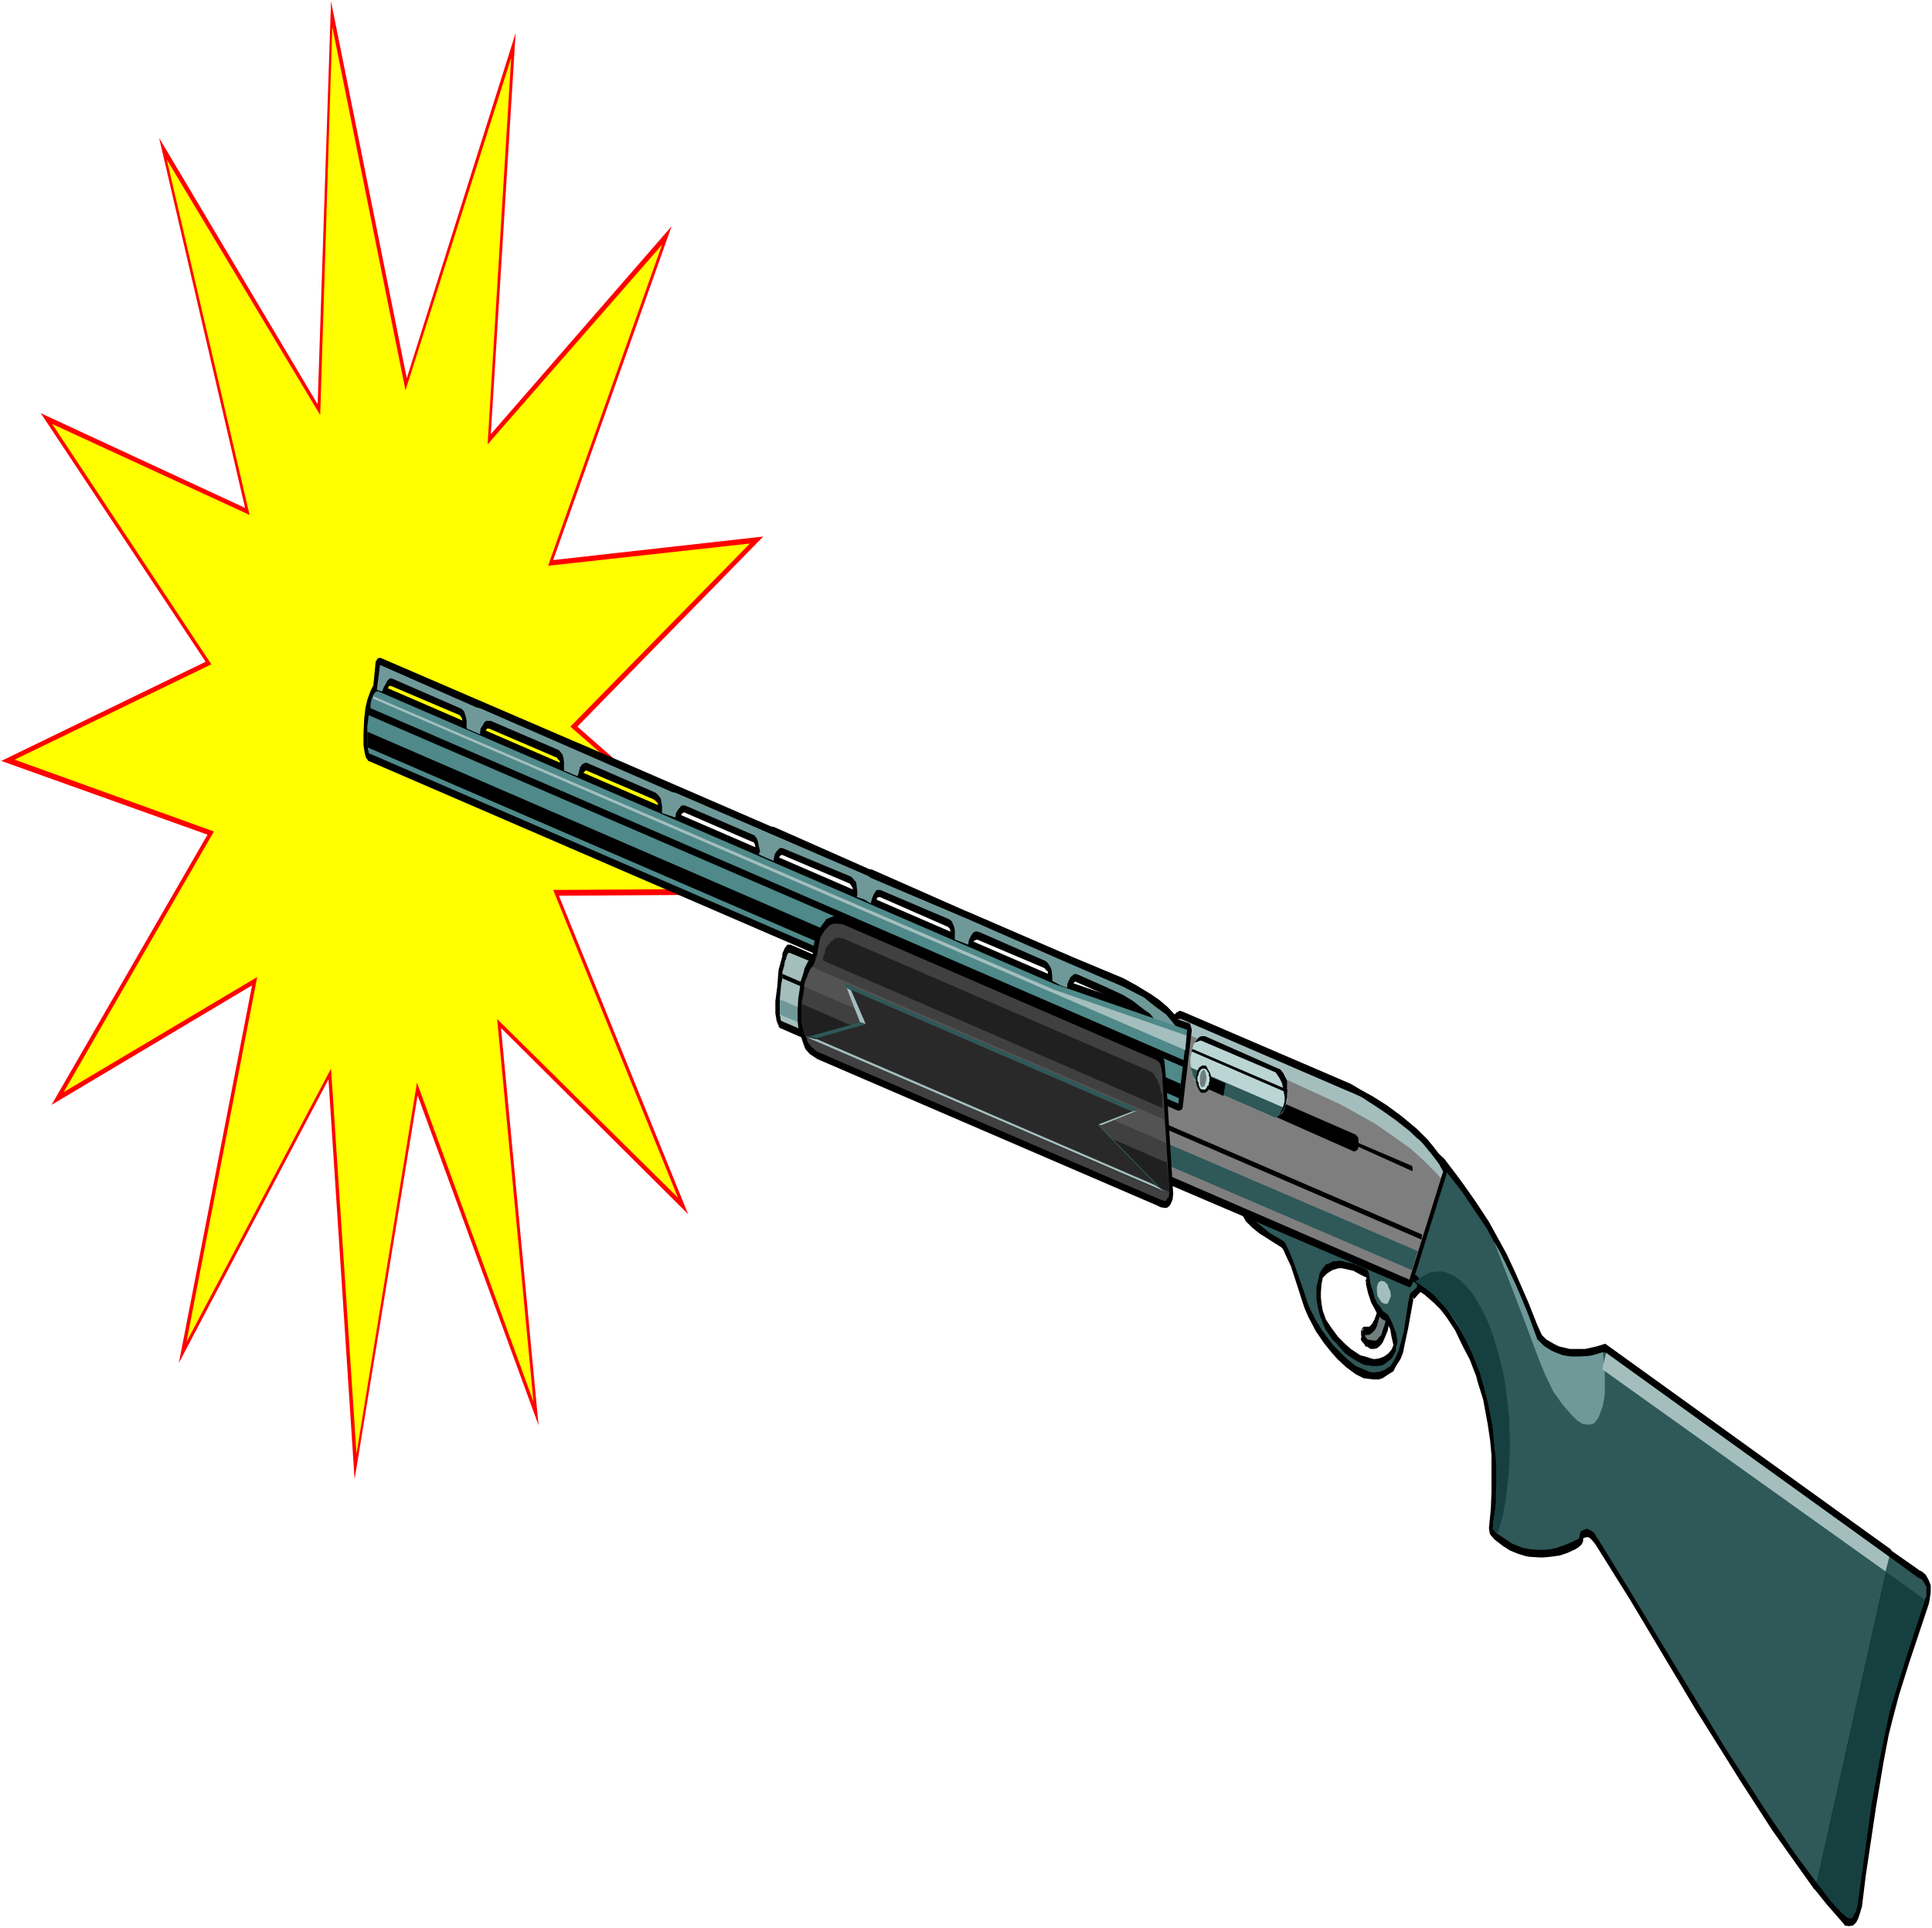 <?xml version="1.0" encoding="UTF-8" standalone="no"?>
<svg
   version="1.0"
   width="129.852mm"
   height="129.597mm"
   id="svg54"
   sodipodi:docname="Rifle 17.wmf"
   xmlns:inkscape="http://www.inkscape.org/namespaces/inkscape"
   xmlns:sodipodi="http://sodipodi.sourceforge.net/DTD/sodipodi-0.dtd"
   xmlns="http://www.w3.org/2000/svg"
   xmlns:svg="http://www.w3.org/2000/svg">
  <rect width="100%" height="100%" fill="#333333" stroke="none"/>
  <sodipodi:namedview
     id="namedview54"
     pagecolor="#ffffff"
     bordercolor="#000000"
     borderopacity="0.25"
     inkscape:showpageshadow="2"
     inkscape:pageopacity="0.0"
     inkscape:pagecheckerboard="0"
     inkscape:deskcolor="#d1d1d1"
     inkscape:document-units="mm" />
  <defs
     id="defs1">
    <pattern
       id="WMFhbasepattern"
       patternUnits="userSpaceOnUse"
       width="6"
       height="6"
       x="0"
       y="0" />
  </defs>
  <path
     style="fill:#ffffff;fill-opacity:1;fill-rule:evenodd;stroke:none"
     d="M 0,489.816 H 490.779 V 0 H 0 Z"
     id="path1" />
  <path
     style="fill:#ff0000;fill-opacity:1;fill-rule:evenodd;stroke:none"
     d="m 103.33,96.09 27.652,-87.692 -6.307,101.904 45.925,-52.809 -30.077,84.785 53.363,-5.975 -47.218,48.287 48.512,42.635 -53.201,0.323 32.826,80.909 L 127.263,261.138 136.804,362.073 106.079,278.257 90.07,375.8 83.44,274.219 45.439,346.246 64.036,250.318 13.098,280.679 52.716,212.043 0.323,193.31 52.231,168.117 10.349,104.972 62.257,129.035 40.427,35.045 80.691,102.711 84.087,0.323 Z"
     id="path2" />
  <path
     style="fill:#ffff00;fill-opacity:1;fill-rule:evenodd;stroke:none"
     d="m 84.411,6.783 18.596,92.375 26.843,-84.462 -5.983,98.189 44.308,-50.71 -28.945,81.555 51.261,-5.652 -45.601,46.511 47.057,41.181 -51.423,0.323 31.694,78.164 -45.925,-45.38 9.217,97.22 -29.592,-81.071 L 90.556,369.34 84.087,271.474 47.38,340.917 65.329,248.218 16.171,277.449 54.333,211.236 3.719,192.987 53.687,168.763 13.26,107.717 63.389,130.811 42.367,40.535 81.338,105.457 Z"
     id="path3" />
  <path
     style="fill:#000000;fill-opacity:1;fill-rule:evenodd;stroke:none"
     d="m 489.97,407.453 -5.013,15.019 -2.587,8.236 -1.617,6.137 -0.97,3.876 -1.294,6.783 -1.94,11.628 -2.587,17.28 -0.97,7.913 -0.485,1.615 -0.485,1.453 -0.485,0.969 -0.809,0.807 h -0.162 l -0.809,0.162 -1.132,-0.162 -0.323,-0.484 -4.366,-5.006 -3.234,-4.037 -0.162,-0.646 v -1.292 l 18.435,-83.493 0.485,-0.646 h 0.323 0.162 l 7.6,5.329 h -0.162 l 0.809,0.323 0.97,0.807 0.809,1.453 0.485,1.292 v 1.776 l -0.323,2.099 z"
     id="path4" />
  <path
     style="fill:#000000;fill-opacity:1;fill-rule:evenodd;stroke:none"
     d="m 214.261,247.895 -1.94,17.926 -0.485,0.807 -0.323,0.161 h -0.485 l -12.937,-5.652 -0.323,-0.323 -0.323,-0.969 v -0.807 0.807 l 0.323,0.807 0.323,0.323 0.162,0.161 -0.162,-0.161 -0.485,-0.807 -0.323,-0.807 -0.323,-1.938 v -3.068 l 0.485,-3.714 0.323,-4.199 0.97,-3.553 v -0.646 l 0.647,-1.453 0.647,-0.807 h 0.485 0.323 l 12.937,5.652 0.323,0.646 0.162,0.484 0.162,0.646 z"
     id="path5" />
  <path
     style="fill:#a4bebe;fill-opacity:1;fill-rule:evenodd;stroke:none"
     d="m 200.678,242.082 h -0.162 -0.323 v 0.162 l -0.162,0.161 -0.162,0.484 -0.162,0.323 v 0.323 l -0.323,0.646 -0.162,1.13 -0.485,1.615 v 1.453 l -0.323,1.938 -0.162,1.776 -0.162,1.615 v 1.292 1.453 0.484 0.646 0.484 l 0.162,0.323 v 0.484 0.161 l 0.162,0.162 v 0.161 l 12.937,5.491 2.102,-17.442 z"
     id="path6" />
  <path
     style="fill:#6f9999;fill-opacity:1;fill-rule:evenodd;stroke:none"
     d="m 198.09,257.747 13.422,5.652 0.323,-3.553 -13.745,-5.975 v 0.323 0.807 0.484 0.484 0.646 0.323 0.484 z"
     id="path7" />
  <path
     style="fill:#000000;fill-opacity:1;fill-rule:evenodd;stroke:none"
     d="m 198.737,248.541 13.745,5.975 0.162,-1.13 -13.907,-5.975 v 0.162 0.323 0.161 0.162 0.161 z"
     id="path8" />
  <path
     style="fill:#000000;fill-opacity:1;fill-rule:evenodd;stroke:none"
     d="m 480.753,396.148 -18.435,83.17 -0.323,0.646 -0.485,0.162 h -0.162 l -0.485,-0.162 -5.175,-7.267 -5.498,-7.752 -8.247,-12.758 -11.319,-18.087 -16.494,-27.616 -8.894,-14.212 -0.647,-0.807 -0.809,-0.807 -0.485,-0.161 H 403.134 l -0.647,0.161 -0.323,0.162 v -0.323 0.969 l -0.323,0.807 -0.647,0.646 -0.97,0.646 -2.102,0.969 -1.94,0.646 -2.426,0.323 -1.617,0.161 h -0.97 l -2.587,-0.161 -0.97,-0.162 -2.102,-0.646 -1.94,-0.807 -1.779,-1.13 -2.102,-1.615 -1.132,-1.292 -0.162,-0.484 -0.162,-1.13 0.485,-5.006 0.162,-4.199 v -5.652 -3.714 l -0.323,-3.553 -0.647,-4.36 -1.132,-6.137 -1.455,-4.683 -0.323,-1.292 -1.617,-4.199 -1.94,-3.714 -1.779,-3.714 -2.102,-3.23 -1.617,-2.099 -1.779,-1.776 -2.426,-2.099 -1.779,-1.13 -1.94,-0.807 -0.97,-0.484 -0.323,-0.323 -0.162,-0.969 v -0.969 l 6.145,-32.138 0.162,-0.646 0.485,-0.323 0.323,0.161 0.97,1.13 2.264,2.099 3.072,4.037 1.779,2.422 3.072,4.36 3.396,5.168 4.528,8.236 2.102,4.522 3.396,7.752 2.102,5.329 1.294,2.907 -0.485,-0.484 1.617,1.615 1.94,1.13 1.294,0.646 2.749,0.646 h 2.426 1.455 l 2.911,-0.646 2.102,-0.646 h 0.162 l 72.444,52.163 0.485,0.969 0.162,0.969 z"
     id="path9" />
  <path
     style="fill:#2f5858;fill-opacity:1;fill-rule:evenodd;stroke:none"
     d="m 407.662,343.501 -1.94,0.484 -1.94,0.484 -2.587,0.162 h -1.294 -1.294 l -1.455,-0.323 -1.294,-0.484 -2.102,-0.807 -1.455,-0.969 -1.132,-1.13 -0.647,-0.646 -1.94,-5.491 -2.102,-5.168 -2.102,-4.683 -3.396,-6.621 -3.234,-6.137 -4.366,-6.46 -1.94,-2.907 -3.558,-4.522 -1.294,-1.776 -3.072,-3.391 -5.983,31.815 2.426,0.969 2.102,1.292 2.264,1.776 1.94,2.261 1.132,1.13 3.072,4.683 1.94,3.391 1.779,3.876 1.617,4.037 1.294,4.36 0.647,2.422 0.97,4.845 0.485,2.422 0.485,5.491 0.323,2.584 0.162,5.814 -0.162,2.907 v 3.068 l -0.485,3.068 -0.323,3.068 0.97,1.13 1.94,1.292 1.94,1.292 1.94,0.807 0.809,0.323 1.94,0.323 1.779,0.162 h 1.617 l 1.779,-0.162 1.455,-0.323 2.749,-0.969 2.426,-1.13 0.647,-0.323 v -0.323 l 0.162,-0.807 0.162,-0.646 0.647,-0.323 0.809,-0.323 h 0.162 l 1.132,0.484 0.809,0.646 0.485,0.969 0.485,0.646 6.953,11.305 9.864,16.311 15.2,25.032 10.026,15.504 7.762,11.466 5.66,7.59 18.435,-82.847 z"
     id="path10" />
  <path
     style="fill:#000000;fill-opacity:1;fill-rule:evenodd;stroke:none"
     d="m 353.328,334.296 -0.485,1.938 -0.323,1.776 -0.647,1.615 -0.647,1.453 -0.647,0.807 -0.809,0.646 -0.809,0.161 h -0.647 l -0.485,-0.161 -0.323,-0.323 -0.647,-0.161 -0.323,-0.646 -0.485,-0.484 -0.323,-0.484 v -0.969 l 0.162,-0.969 0.162,-0.807 0.647,-0.161 0.485,0.161 -0.485,-0.161 h -0.162 l -0.485,0.484 -0.323,1.13 v 0.646 h 0.162 l -0.162,-0.646 v -0.969 l 0.162,-0.484 0.485,-0.646 h 0.485 0.647 0.323 l 0.647,-0.646 0.647,-1.13 0.647,-1.776 0.162,-1.615 0.162,-2.261 -0.162,-1.13 -0.162,-0.807 -0.485,-0.969 -0.162,-0.646 v -0.969 l 0.323,-0.807 0.323,-0.484 h 0.323 0.162 l 1.455,0.484 1.132,0.807 0.647,0.807 0.485,0.807 0.162,1.292 v 1.453 l -0.162,1.776 -0.485,1.615 -0.162,1.13 z"
     id="path11" />
  <path
     style="fill:#717e7e;fill-opacity:1;fill-rule:evenodd;stroke:none"
     d="m 350.094,325.575 0.647,1.13 0.162,1.615 0.162,2.099 -0.323,2.584 -0.485,2.099 -0.485,1.776 -0.485,0.969 -0.97,0.969 -0.647,0.323 h -0.97 l 0.162,0.323 h -0.162 l 0.647,0.807 0.809,0.162 0.97,0.161 0.647,-0.161 0.485,-0.646 0.647,-0.646 0.323,-1.13 0.647,-1.938 0.485,-3.068 0.809,-2.745 0.162,-1.453 -0.162,-0.969 -0.647,-0.807 -0.809,-0.646 -0.647,-0.323 z"
     id="path12" />
  <path
     style="fill:#000000;fill-opacity:1;fill-rule:evenodd;stroke:none"
     d="m 359.15,329.451 -1.455,8.075 -0.809,3.714 -0.485,2.422 -0.647,1.615 -1.132,1.776 -0.647,1.292 -1.294,0.807 -1.455,0.969 -0.97,0.323 h -1.294 l -1.294,-0.161 -1.294,-0.162 -1.94,-0.969 -2.426,-1.776 -2.264,-2.099 -1.294,-1.453 -2.102,-2.584 -2.102,-3.068 -1.94,-3.714 -0.97,-2.261 -3.396,-10.497 -1.294,-2.745 -0.647,-1.453 -0.323,-0.484 -0.97,-0.646 -1.294,-0.807 -3.558,-2.261 -1.779,-1.453 -1.617,-1.615 -0.809,-1.453 -0.647,-0.969 v -0.484 l 0.323,-1.13 0.162,-0.323 0.323,-0.484 h 0.485 l 0.97,0.323 31.209,13.566 -1.294,5.329 -1.94,-0.969 -1.455,-0.807 -1.455,-0.323 -1.455,-0.323 h -0.809 l -1.617,0.484 -1.294,0.807 -1.132,1.13 -0.323,1.615 -0.162,2.099 v 1.292 l 0.162,1.615 0.323,1.776 0.809,2.261 1.294,1.938 1.779,2.422 1.779,1.776 1.455,1.292 2.426,1.615 1.294,0.323 1.455,0.484 0.809,0.162 1.132,-0.162 1.294,-0.484 1.132,-0.807 0.809,-0.969 0.485,-1.13 -0.485,-2.099 -0.323,-1.938 -0.809,-1.615 -0.162,-0.323 h 0.162 l -1.294,-0.646 -1.132,-1.13 -0.809,-1.615 -0.809,-1.453 -0.809,-2.422 -0.647,-2.907 v 0.323 h 0.323 l -0.323,-0.484 0.323,-0.807 1.294,-5.006 0.323,-0.323 10.511,4.522 0.647,0.323 0.647,0.807 0.323,0.646 v 0.807 1.13 l -0.162,0.807 -0.647,0.646 -0.809,0.969 -0.485,0.162 h -0.162 0.162 z"
     id="path13" />
  <path
     style="fill:#2f5858;fill-opacity:1;fill-rule:evenodd;stroke:none"
     d="m 358.18,325.09 -10.511,-4.36 -0.162,2.099 0.162,0.323 0.485,3.068 0.809,2.422 0.162,0.969 0.809,1.615 0.809,0.969 0.485,0.807 1.294,0.969 0.323,0.484 0.809,1.615 0.97,2.584 0.323,1.776 v 0.969 l -0.323,0.807 v 0.969 l -0.97,1.776 -0.485,0.484 -1.294,0.969 -0.809,0.484 -1.294,0.162 h -0.97 l -2.264,-0.323 -1.617,-0.807 -1.617,-0.969 -1.779,-1.292 -1.94,-2.261 -1.132,-1.13 -1.779,-2.584 -0.647,-1.615 -0.809,-2.099 -0.485,-2.099 -0.323,-1.938 v -1.938 -0.969 l 0.485,-1.938 0.323,-1.615 0.809,-1.292 0.809,-0.969 0.97,-0.323 0.809,-0.484 h 0.97 l 0.647,-0.161 0.809,0.161 2.749,0.646 2.749,1.13 0.809,0.484 0.162,0.161 0.162,-2.099 -31.209,-13.243 h -0.162 -0.323 l 0.323,0.323 2.587,2.422 3.719,3.068 2.264,1.292 0.809,0.484 0.647,0.484 1.132,2.261 1.294,3.23 2.587,7.429 1.132,3.391 1.617,3.23 1.779,2.907 2.264,3.068 0.809,0.969 2.426,2.422 1.617,1.453 1.455,1.13 1.94,0.807 1.455,0.646 0.97,0.161 1.455,-0.161 0.647,-0.162 0.809,-0.323 1.455,-0.969 0.485,-0.646 0.97,-1.776 0.647,-1.453 1.294,-4.683 1.132,-7.429 0.485,-2.261 0.162,-0.323 1.617,-1.453 v -0.323 -0.484 l -1.294,-0.807 z"
     id="path14" />
  <path
     style="fill:#000000;fill-opacity:1;fill-rule:evenodd;stroke:none"
     d="m 290.101,296.021 2.264,-21.479 0.97,-4.522 1.455,-4.845 0.97,-2.745 1.617,-3.553 0.647,-0.807 0.809,-0.807 0.809,-0.484 0.647,0.161 42.852,18.41 2.426,1.453 3.234,1.776 3.558,2.261 3.719,2.745 3.881,3.23 2.587,2.584 1.617,1.938 1.455,1.938 1.455,2.907 0.323,0.484 0.162,0.969 -0.162,0.807 -8.732,27.939 -0.323,0.484 -0.323,0.161 -67.27,-28.746 -0.323,-0.484 -0.323,-0.484 -0.162,-0.807 z"
     id="path15" />
  <path
     style="fill:#7e7e7e;fill-opacity:1;fill-rule:evenodd;stroke:none"
     d="m 358.018,325.09 8.57,-27.454 -0.647,-0.969 -0.323,-0.807 -0.647,-0.969 -0.647,-0.807 -0.647,-0.807 -0.809,-0.969 -0.809,-0.969 -0.485,-0.646 -0.809,-0.969 -0.97,-0.646 -0.97,-0.807 -0.647,-0.807 -1.779,-1.453 -1.779,-1.453 -1.94,-1.292 -1.779,-1.292 -1.779,-1.13 -1.617,-0.969 -1.617,-1.13 -1.617,-0.807 -1.132,-0.484 -1.294,-0.484 -41.882,-18.087 h -0.162 -0.162 -0.323 l -0.162,0.161 -0.162,0.162 -0.162,0.161 -0.162,0.323 -0.162,0.162 -0.485,0.807 -0.485,0.807 -0.485,0.969 -0.485,0.969 -0.323,1.292 -0.485,1.292 -0.485,1.453 -0.485,1.453 -0.323,1.615 -0.485,1.453 -0.162,1.938 -0.485,1.453 -2.102,20.833 z"
     id="path16" />
  <path
     style="fill:#a4bebe;fill-opacity:1;fill-rule:evenodd;stroke:none"
     d="m 340.069,280.356 2.426,1.292 6.63,3.714 3.558,2.422 5.66,4.037 3.396,3.068 2.911,2.907 1.294,1.453 0.647,-1.615 -0.97,-1.776 -1.94,-2.584 -2.102,-2.584 -3.396,-3.23 -5.498,-4.199 -3.558,-2.422 -3.234,-2.099 -4.043,-1.776 -41.882,-18.087 h -0.647 l -0.647,0.807 -0.809,1.292 z"
     id="path17" />
  <path
     style="fill:#2f5858;fill-opacity:1;fill-rule:evenodd;stroke:none"
     d="m 291.395,293.76 67.27,28.908 1.455,-4.845 -68.078,-29.231 z"
     id="path18" />
  <path
     style="fill:#000000;fill-opacity:1;fill-rule:evenodd;stroke:none"
     d="m 292.365,285.201 68.725,29.715 0.162,-1.292 -68.887,-29.715 z"
     id="path19" />
  <path
     style="fill:#000000;fill-opacity:1;fill-rule:evenodd;stroke:none"
     d="m 93.466,193.149 -0.485,-0.646 -0.323,-1.13 -0.323,-2.099 v -2.745 l 0.162,-3.714 0.323,-2.907 0.485,-2.099 0.809,-2.261 0.647,-1.292 0.485,-0.323 0.809,-0.161 172.056,74.449 33.635,11.628 0.485,0.161 0.162,0.323 0.323,1.13 v 0.484 l -2.264,19.218 -0.162,0.646 -0.647,0.323 H 299.157 L 93.628,193.31 h -0.162 z"
     id="path20" />
  <path
     style="fill:#000000;fill-opacity:1;fill-rule:evenodd;stroke:none"
     d="m 298.833,260.008 -1.294,3.553 -0.162,0.484 -0.323,0.161 h -0.485 l -3.234,-1.615 -0.323,-0.646 -0.162,-0.969 0.162,-0.323 v 0.807 0.162 l -0.809,-0.807 -2.264,-1.938 -1.779,-1.615 -3.234,-2.099 -3.396,-2.099 -8.409,-3.714 -0.323,0.323 -0.485,0.646 -0.323,0.646 -0.162,0.807 -0.485,0.807 -0.162,0.484 -0.647,-0.323 -1.779,-0.646 -0.323,-0.646 -0.323,-0.807 v -0.807 0.807 l 0.485,0.807 0.162,0.646 h 0.323 l -2.264,-1.13 -0.323,-0.323 -0.323,-0.969 v -0.484 -0.646 -0.969 -0.807 l -0.485,-0.323 -0.323,-0.484 -17.141,-7.267 -0.485,0.161 -0.485,0.323 -0.323,0.807 v 0.807 l -0.323,0.969 -0.485,0.323 h -0.485 l -3.719,-1.938 -0.485,-0.807 v -0.646 -1.292 -0.807 l -0.162,-0.646 -0.485,-0.484 -17.303,-7.59 -0.647,0.162 -0.162,0.484 -0.323,0.969 -0.323,1.13 -0.323,0.646 h -0.485 l -1.779,-0.646 -2.102,-0.969 -0.323,-0.484 -0.323,-0.969 v -2.099 l -0.162,-0.646 -0.647,-0.969 -17.141,-7.267 h -0.323 l -0.323,0.323 -0.485,0.646 -0.323,1.615 v 0.323 l -0.647,0.484 h -0.323 l -3.719,-1.615 -0.323,-0.323 -0.323,-1.13 v -1.776 l -0.162,-1.13 -0.323,-0.646 -0.485,-0.162 -17.141,-7.429 h -0.162 l -0.485,0.323 -0.323,0.646 -0.485,1.615 -0.162,0.646 -0.647,0.323 -3.719,-1.776 -0.485,-0.646 -0.162,-0.807 v -1.776 l -0.162,-0.969 -0.485,-0.646 -0.323,-0.162 -17.303,-7.429 h -0.162 l -0.162,0.162 -0.485,0.484 -0.647,1.938 -0.162,0.646 -0.323,0.162 h -0.323 l -3.558,-1.453 -0.323,-0.323 -0.162,-0.646 -0.323,-0.807 v -1.453 l -0.162,-1.13 -0.485,-0.484 -0.162,-0.323 -17.303,-7.429 h -0.485 l -0.323,0.484 -0.485,1.292 v 0.484 l -0.485,0.807 -0.323,0.323 h -0.323 l -0.809,-0.323 -2.911,-1.292 -0.323,-0.969 -0.162,-0.807 v -1.776 l -0.323,-0.969 -0.485,-0.646 -17.464,-7.429 h -0.485 l -0.323,0.646 -0.162,0.807 -0.162,1.292 -0.647,0.484 v 0.323 l -0.647,-0.323 -1.455,-0.323 -0.323,-0.323 -0.323,-0.807 v -1.292 l 0.647,-6.621 0.485,-0.807 0.323,-0.162 h 0.485 l 49.482,21.317 0.809,0.323 48.835,21.156 0.809,0.162 24.094,10.659 0.809,0.161 23.771,10.497 0.809,0.323 26.52,11.466 12.775,5.329 3.234,1.776 3.719,2.261 2.102,1.453 2.102,1.776 2.426,2.584 v 1.292 z"
     id="path21" />
  <path
     style="fill:#6f9999;fill-opacity:1;fill-rule:evenodd;stroke:none"
     d="m 285.25,250.641 -15.362,-6.621 -23.933,-10.497 -24.741,-10.497 -0.647,-0.484 -48.997,-21.156 -0.809,-0.161 -48.835,-21.317 -0.809,-0.161 -24.579,-10.82 -0.809,6.298 1.294,0.484 0.485,-1.13 0.647,-1.13 0.323,-0.646 0.647,-0.484 h 0.323 l 17.788,7.752 0.647,0.646 0.485,1.453 0.162,1.13 v 1.292 0.484 l 3.396,1.453 0.162,-1.453 0.647,-0.969 0.323,-0.646 0.485,-0.323 h 0.647 0.485 l 17.303,7.429 0.809,0.969 0.323,0.807 0.162,1.292 v 1.13 0.969 l 3.396,1.453 0.323,-0.807 0.323,-1.453 0.647,-0.807 0.647,-0.323 h 0.485 l 17.464,7.59 0.647,0.646 0.647,0.807 0.323,1.938 v 1.13 0.646 l 3.396,1.13 0.162,-1.13 0.485,-0.807 0.647,-0.807 0.323,-0.323 h 0.647 0.162 l 17.626,7.59 0.647,0.807 0.323,0.969 0.162,0.969 0.323,1.292 -0.323,0.807 2.102,0.969 0.809,0.323 0.809,0.323 0.323,-1.615 0.485,-0.807 0.809,-0.807 h 0.323 0.323 l 17.464,7.267 0.485,0.484 0.809,0.969 0.162,1.292 0.162,1.615 -0.162,0.807 1.94,0.646 0.97,0.646 0.647,0.323 0.323,-1.292 0.485,-1.13 0.647,-0.969 h 0.647 0.323 l 17.464,7.429 0.647,0.484 0.647,1.453 0.162,0.969 v 1.292 0.969 l 3.396,1.292 0.162,-1.13 0.647,-1.292 0.485,-0.646 0.647,-0.323 0.809,0.161 16.979,7.429 0.485,0.484 0.647,0.969 0.323,0.807 0.162,1.615 v 1.13 l 2.102,1.13 v 0 l 1.617,0.646 0.162,-1.13 0.647,-1.453 0.485,-0.484 0.647,-0.484 h 0.162 l 0.647,0.162 6.953,3.068 4.528,2.099 2.426,1.453 2.911,2.261 1.617,1.13 0.97,1.292 0.647,1.13 0.162,0.807 v 0.162 l 2.911,1.292 1.94,-1.292 -0.97,-1.292 -1.617,-1.938 -3.072,-2.261 -2.587,-2.099 z"
     id="path22" />
  <path
     style="fill:#4f8989;fill-opacity:1;fill-rule:evenodd;stroke:none"
     d="m 94.113,191.534 h -0.323 v -0.161 l -0.162,-0.162 v -0.484 l -0.162,-0.162 v -0.646 l -0.162,-0.323 v -0.646 -0.484 -0.969 -0.646 -1.13 -1.13 l 0.162,-1.292 0.162,-1.292 0.162,-1.292 0.323,-0.969 v -0.807 l 0.162,-0.807 0.162,-0.646 0.323,-0.484 v -0.484 l 0.323,-0.323 0.162,-0.162 0.162,-0.323 h 0.323 l 0.162,-0.161 172.056,74.449 33.635,11.628 -2.264,18.733 z"
     id="path23" />
  <path
     style="fill:#000000;fill-opacity:1;fill-rule:evenodd;stroke:none"
     d="m 93.305,185.881 v 1.615 1.13 0.484 0.646 0.162 h 0.162 l 206.176,89.145 0.323,-3.714 z"
     id="path24" />
  <path
     style="fill:#000000;fill-opacity:1;fill-rule:evenodd;stroke:none"
     d="m 93.628,181.682 206.822,89.307 0.323,-1.615 -206.661,-89.468 -0.323,0.162 v 0.323 0.161 0.162 l -0.162,0.323 v 0.162 0.161 z"
     id="path25" />
  <path
     style="fill:#a4bebe;fill-opacity:1;fill-rule:evenodd;stroke:none"
     d="m 94.76,176.837 v 0.162 0.161 0.323 l 206.337,89.307 0.323,-3.714 -33.635,-11.628 z"
     id="path26" />
  <path
     style="fill:#164040;fill-opacity:1;fill-rule:evenodd;stroke:none"
     d="m 487.06,400.67 -7.115,-5.168 -18.435,82.847 3.719,4.845 2.749,2.907 0.97,0.807 0.323,0.323 0.647,0.161 0.647,-0.161 0.323,-0.646 0.647,-1.13 0.323,-1.292 3.558,-25.678 2.102,-11.628 1.455,-7.106 1.132,-5.168 1.617,-5.329 2.426,-7.913 5.175,-15.827 v -0.969 -0.646 -0.807 l -0.647,-1.13 -0.647,-0.807 z"
     id="path27" />
  <path
     style="fill:#2f5858;fill-opacity:1;fill-rule:evenodd;stroke:none"
     d="m 488.838,406.322 0.323,-0.484 0.162,-0.323 v -0.484 -0.162 -0.323 -0.484 -0.161 -0.484 -0.323 l -0.162,-0.323 -0.323,-0.484 -0.162,-0.323 -0.323,-0.484 -0.162,-0.162 -0.162,-0.162 -0.323,-0.161 h -0.323 l -0.323,-0.323 -7.115,-5.168 -0.97,3.714 z"
     id="path28" />
  <path
     style="fill:#000000;fill-opacity:1;fill-rule:evenodd;stroke:none"
     d="m 357.533,324.929 -0.809,-0.323 -0.162,-0.161 h -0.162 0.162 l 0.323,0.161 h 0.162 l 0.323,0.323 z"
     id="path29" />
  <path
     style="fill:#000000;fill-opacity:1;fill-rule:evenodd;stroke:none"
     d="m 207.631,269.051 -0.97,-0.646 -0.97,-0.646 -1.132,-1.292 -0.647,-1.776 -0.647,-2.099 -0.485,-1.615 -0.162,-1.776 v -2.745 l 0.162,-2.745 0.323,-2.099 0.323,-2.422 0.647,-1.938 0.323,-1.292 0.809,-1.615 0.809,-0.969 0.485,-1.13 0.323,-2.745 0.647,-1.938 0.647,-1.615 0.97,-1.292 0.809,-1.13 1.132,-0.484 1.294,-0.484 h 0.485 0.647 l 1.455,0.484 78.913,34.076 0.809,0.646 0.647,0.484 0.485,1.13 0.162,1.615 0.323,3.553 1.779,28.746 -0.162,1.453 -0.485,1.13 -0.323,0.484 -0.647,0.484 h -0.647 l -0.97,-0.162 -0.97,-0.484 z"
     id="path30" />
  <path
     style="fill:#404040;fill-opacity:1;fill-rule:evenodd;stroke:none"
     d="m 292.85,303.934 2.749,1.13 h 0.647 l 0.162,-0.484 0.485,-0.484 0.162,-1.292 -1.779,-28.908 v -1.13 l -0.323,-1.615 -0.162,-0.646 -0.323,-0.646 -0.647,-0.484 -0.647,-0.323 -79.074,-34.237 -1.294,-0.162 h -0.97 l -0.97,0.323 -0.485,0.484 -0.809,0.807 -1.132,1.776 -0.323,1.292 -0.647,3.553 -0.647,1.938 -1.132,1.938 -1.132,2.261 -0.485,3.391 -0.485,2.584 v 3.391 0.969 l 0.647,2.907 0.647,1.453 0.323,1.13 0.97,1.13 1.294,1.13 z"
     id="path31" />
  <path
     style="fill:#202020;fill-opacity:1;fill-rule:evenodd;stroke:none"
     d="m 204.397,262.915 92.658,39.889 -0.647,-7.429 -92.819,-40.374 v 1.13 1.13 0.969 0.969 l 0.323,0.969 0.162,0.807 v 0.807 z"
     id="path32" />
  <path
     style="fill:#535353;fill-opacity:1;fill-rule:evenodd;stroke:none"
     d="m 204.235,250.641 92.011,39.728 -0.485,-5.975 -89.585,-38.759 -0.162,0.323 -0.323,0.484 -0.162,0.484 -0.323,0.484 -0.162,0.807 -0.162,0.484 -0.485,1.13 z"
     id="path33" />
  <path
     style="fill:#202020;fill-opacity:1;fill-rule:evenodd;stroke:none"
     d="m 295.276,281.487 v -0.807 -0.807 -0.807 -0.807 l -0.323,-0.807 -0.162,-0.646 -0.162,-0.807 -0.162,-0.646 -0.323,-0.484 -0.162,-0.646 -0.323,-0.323 -0.323,-0.646 -0.323,-0.484 -0.323,-0.323 -0.485,-0.161 -0.485,-0.323 -77.619,-33.591 h -0.485 l -0.323,-0.162 h -0.485 l -0.323,0.162 h -0.485 l -0.323,0.484 -0.323,0.162 -0.485,0.323 -0.162,0.484 -0.485,0.323 -0.323,0.646 -0.323,0.646 v 0.646 l -0.323,0.484 -0.162,0.807 v 0.646 z"
     id="path34" />
  <path
     style="fill:#292929;fill-opacity:1;fill-rule:evenodd;stroke:none"
     d="m 294.791,302.481 -15.686,-16.473 8.732,-3.553 -72.768,-31.492 4.204,9.367 -12.775,3.876 z"
     id="path35" />
  <path
     style="fill:#a4bebe;fill-opacity:1;fill-rule:evenodd;stroke:none"
     d="m 207.631,264.045 -2.587,-0.484 90.717,39.082 -2.426,-1.615 z"
     id="path36" />
  <path
     style="fill:#a4bebe;fill-opacity:1;fill-rule:evenodd;stroke:none"
     d="m 287.352,282.455 -8.409,3.23 0.809,0.161 9.217,-3.714 z"
     id="path37" />
  <path
     style="fill:#a4bebe;fill-opacity:1;fill-rule:evenodd;stroke:none"
     d="m 219.921,260.169 -3.719,-8.559 -1.132,-0.646 3.396,8.721 z"
     id="path38" />
  <path
     style="fill:#2f5858;fill-opacity:1;fill-rule:evenodd;stroke:none"
     d="m 278.943,285.847 14.715,15.181 2.102,1.776 -16.332,-16.796 z"
     id="path39" />
  <path
     style="fill:#2f5858;fill-opacity:1;fill-rule:evenodd;stroke:none"
     d="m 287.191,282.133 2.102,-0.162 -74.547,-32.138 0.323,1.13 z"
     id="path40" />
  <path
     style="fill:#2f5858;fill-opacity:1;fill-rule:evenodd;stroke:none"
     d="m 219.921,260.169 -1.294,-0.484 -13.422,3.714 2.426,0.323 z"
     id="path41" />
  <path
     style="fill:#000000;fill-opacity:1;fill-rule:evenodd;stroke:none"
     d="m 358.665,296.183 -13.583,-5.814 v -0.807 -0.484 l -0.647,-0.807 -20.375,-8.882 -0.485,0.323 -0.485,0.484 -0.162,1.292 0.162,1.292 0.323,0.646 20.375,9.044 h 0.485 l 0.647,-0.484 0.162,-0.646 13.583,6.137 h 0.162 v -0.807 z"
     id="path42" />
  <path
     style="fill:#bbd5d5;fill-opacity:1;fill-rule:evenodd;stroke:none"
     d="m 323.089,283.586 0.323,0.323 h 0.647 l 0.647,-0.484 0.97,-0.646 0.647,-1.13 0.647,-2.261 v -1.13 -2.099 -1.615 l -0.647,-1.615 -1.132,-1.292 -0.485,-0.161 -18.596,-8.075 -0.647,-0.162 -0.647,0.162 -0.97,0.807 -0.647,1.13 -0.485,1.776 -0.323,1.776 v 1.292 l 0.323,1.615 0.162,1.13 0.323,1.13 0.809,0.969 0.97,0.646 z"
     id="path43" />
  <path
     style="fill:#2f5858;fill-opacity:1;fill-rule:evenodd;stroke:none"
     d="m 302.391,271.151 0.323,0.807 0.162,0.807 0.162,0.646 0.323,0.646 0.323,0.323 v 0.161 l 0.162,0.323 0.162,0.162 0.162,0.161 0.323,0.162 0.162,0.323 h 0.323 l 18.111,7.913 0.485,0.323 h 0.485 l 0.485,-0.323 0.323,-0.162 0.323,-0.323 0.485,-0.484 0.323,-0.646 0.323,-0.484 z"
     id="path44" />
  <path
     style="fill:#000000;fill-opacity:1;fill-rule:evenodd;stroke:none"
     d="m 302.714,267.113 24.256,10.497 v -0.162 -0.162 -0.323 -0.161 l -24.094,-10.336 v 0.162 0.161 h -0.162 z"
     id="path45" />
  <path
     style="fill:#000000;fill-opacity:1;fill-rule:evenodd;stroke:none"
     d="m 324.706,271.474 -18.596,-8.236 h -0.97 l -0.647,0.323 -0.647,0.807 -0.485,0.484 0.647,-0.162 0.809,-0.323 h 0.323 l 18.92,8.075 0.97,1.453 0.647,1.292 0.323,1.615 0.323,1.776 v 1.292 l -0.485,1.615 -0.647,1.292 -0.162,0.484 0.97,-1.13 0.485,-0.969 0.485,-2.422 v -1.13 -1.453 -1.615 l -0.97,-1.938 -0.809,-0.969 z"
     id="path46" />
  <path
     style="fill:#000000;fill-opacity:1;fill-rule:evenodd;stroke:none"
     d="m 310.8,278.418 0.485,-3.23 -5.821,-2.422 -0.485,3.068 z"
     id="path47" />
  <path
     style="fill:#000000;fill-opacity:1;fill-rule:evenodd;stroke:none"
     d="m 303.846,273.412 0.323,-1.453 0.485,-0.807 0.809,-0.484 h 0.647 l 0.323,0.162 0.323,0.646 0.647,1.13 0.323,1.292 -0.323,1.13 -0.162,0.969 -0.162,0.807 -0.647,0.646 -0.323,0.162 h -0.97 l -0.323,-0.323 -0.647,-1.13 -0.323,-1.13 v -1.13 z"
     id="path48" />
  <path
     style="fill:#bed9d9;fill-opacity:1;fill-rule:evenodd;stroke:none"
     d="m 305.463,276.803 h 0.162 0.485 l 0.162,-0.162 0.162,-0.161 0.162,-0.323 0.162,-0.323 0.323,-0.162 v -0.323 -0.323 l 0.162,-0.162 v -0.323 -0.323 -0.161 -0.484 l -0.162,-0.323 v -0.646 l -0.323,-0.323 -0.162,-0.484 h -0.162 v -0.162 h -0.162 l -0.162,-0.161 h -0.323 -0.323 l -0.323,0.161 -0.162,0.162 -0.323,0.484 -0.162,0.323 v 0.323 l -0.323,0.646 v 0.646 0.323 l 0.323,0.646 v 0.484 l 0.162,0.323 0.162,0.484 0.162,0.161 z"
     id="path49" />
  <path
     style="fill:#717e7e;fill-opacity:1;fill-rule:evenodd;stroke:none"
     d="m 305.14,276.157 h 0.323 0.162 l 0.162,-0.162 0.323,-0.161 v -0.484 l 0.162,-0.162 v -0.323 l 0.162,-0.484 v -0.323 -0.484 -0.323 l -0.162,-0.484 v -0.323 l -0.162,-0.161 v -0.323 l -0.323,-0.162 h -0.162 l -0.162,0.162 -0.323,0.484 -0.162,0.162 v 0.323 l -0.162,0.484 v 0.484 0.323 0.323 0.484 0.161 l 0.162,0.484 v 0.162 l 0.162,0.161 z"
     id="path50" />
  <path
     style="fill:#a4bebe;fill-opacity:1;fill-rule:evenodd;stroke:none"
     d="m 350.741,330.581 0.323,0.323 0.647,0.323 h 0.647 l 0.323,-0.323 0.162,-0.484 0.485,-1.13 -0.162,-1.292 -0.485,-0.969 -0.162,-0.646 -0.809,-0.807 -0.647,-0.162 h -0.323 l -0.647,0.484 -0.323,1.13 v 0.969 l 0.162,1.292 0.647,0.969 z"
     id="path51" />
  <path
     style="fill:#164040;fill-opacity:1;fill-rule:evenodd;stroke:none"
     d="m 383.406,360.296 -0.485,-4.199 -0.485,-4.037 -0.647,-3.714 -1.455,-5.491 -0.97,-3.23 -1.132,-3.23 -1.294,-2.745 -0.647,-1.292 -2.102,-3.553 -1.455,-1.776 -1.617,-1.615 -1.455,-1.13 -1.779,-0.807 -0.97,-0.323 -0.809,-0.161 h -0.809 l -1.779,0.161 -0.97,0.484 -0.97,0.484 -2.102,1.453 2.102,1.292 2.102,1.615 0.97,0.969 2.102,2.261 2.264,2.745 0.97,1.292 1.779,3.391 1.779,3.553 0.809,1.938 1.617,4.037 1.132,4.36 1.294,4.845 0.809,5.006 0.323,2.584 0.485,5.491 0.162,5.491 -0.162,2.745 v 3.068 l -0.485,3.23 -0.323,2.907 1.294,1.13 1.294,-4.683 0.647,-3.391 0.647,-5.329 0.323,-3.876 0.162,-5.814 -0.162,-4.037 z"
     id="path52" />
  <path
     style="fill:#6f9999;fill-opacity:1;fill-rule:evenodd;stroke:none"
     d="m 407.177,343.501 -2.587,0.807 -0.97,0.161 -2.264,0.162 h -2.264 l -2.102,-0.323 -1.779,-0.646 -1.294,-0.646 -1.779,-1.13 -0.97,-0.969 -0.647,-0.646 -2.587,-6.944 -2.749,-6.621 -2.749,-5.814 -1.455,-2.907 -1.455,-2.584 7.924,20.671 2.102,5.652 1.779,4.683 1.294,3.068 1.94,4.037 2.426,3.391 2.264,2.584 1.294,1.292 1.455,0.969 1.294,0.162 h 0.647 l 0.647,-0.162 0.647,-0.484 0.809,-1.13 0.323,-0.807 0.809,-2.261 0.485,-2.907 v -1.938 -3.876 l -0.323,-3.068 z"
     id="path53" />
  <path
     style="fill:#a4bebe;fill-opacity:1;fill-rule:evenodd;stroke:none"
     d="m 407.015,347.861 71.959,51.356 0.97,-3.714 -71.959,-51.84 z"
     id="path54" />
</svg>
